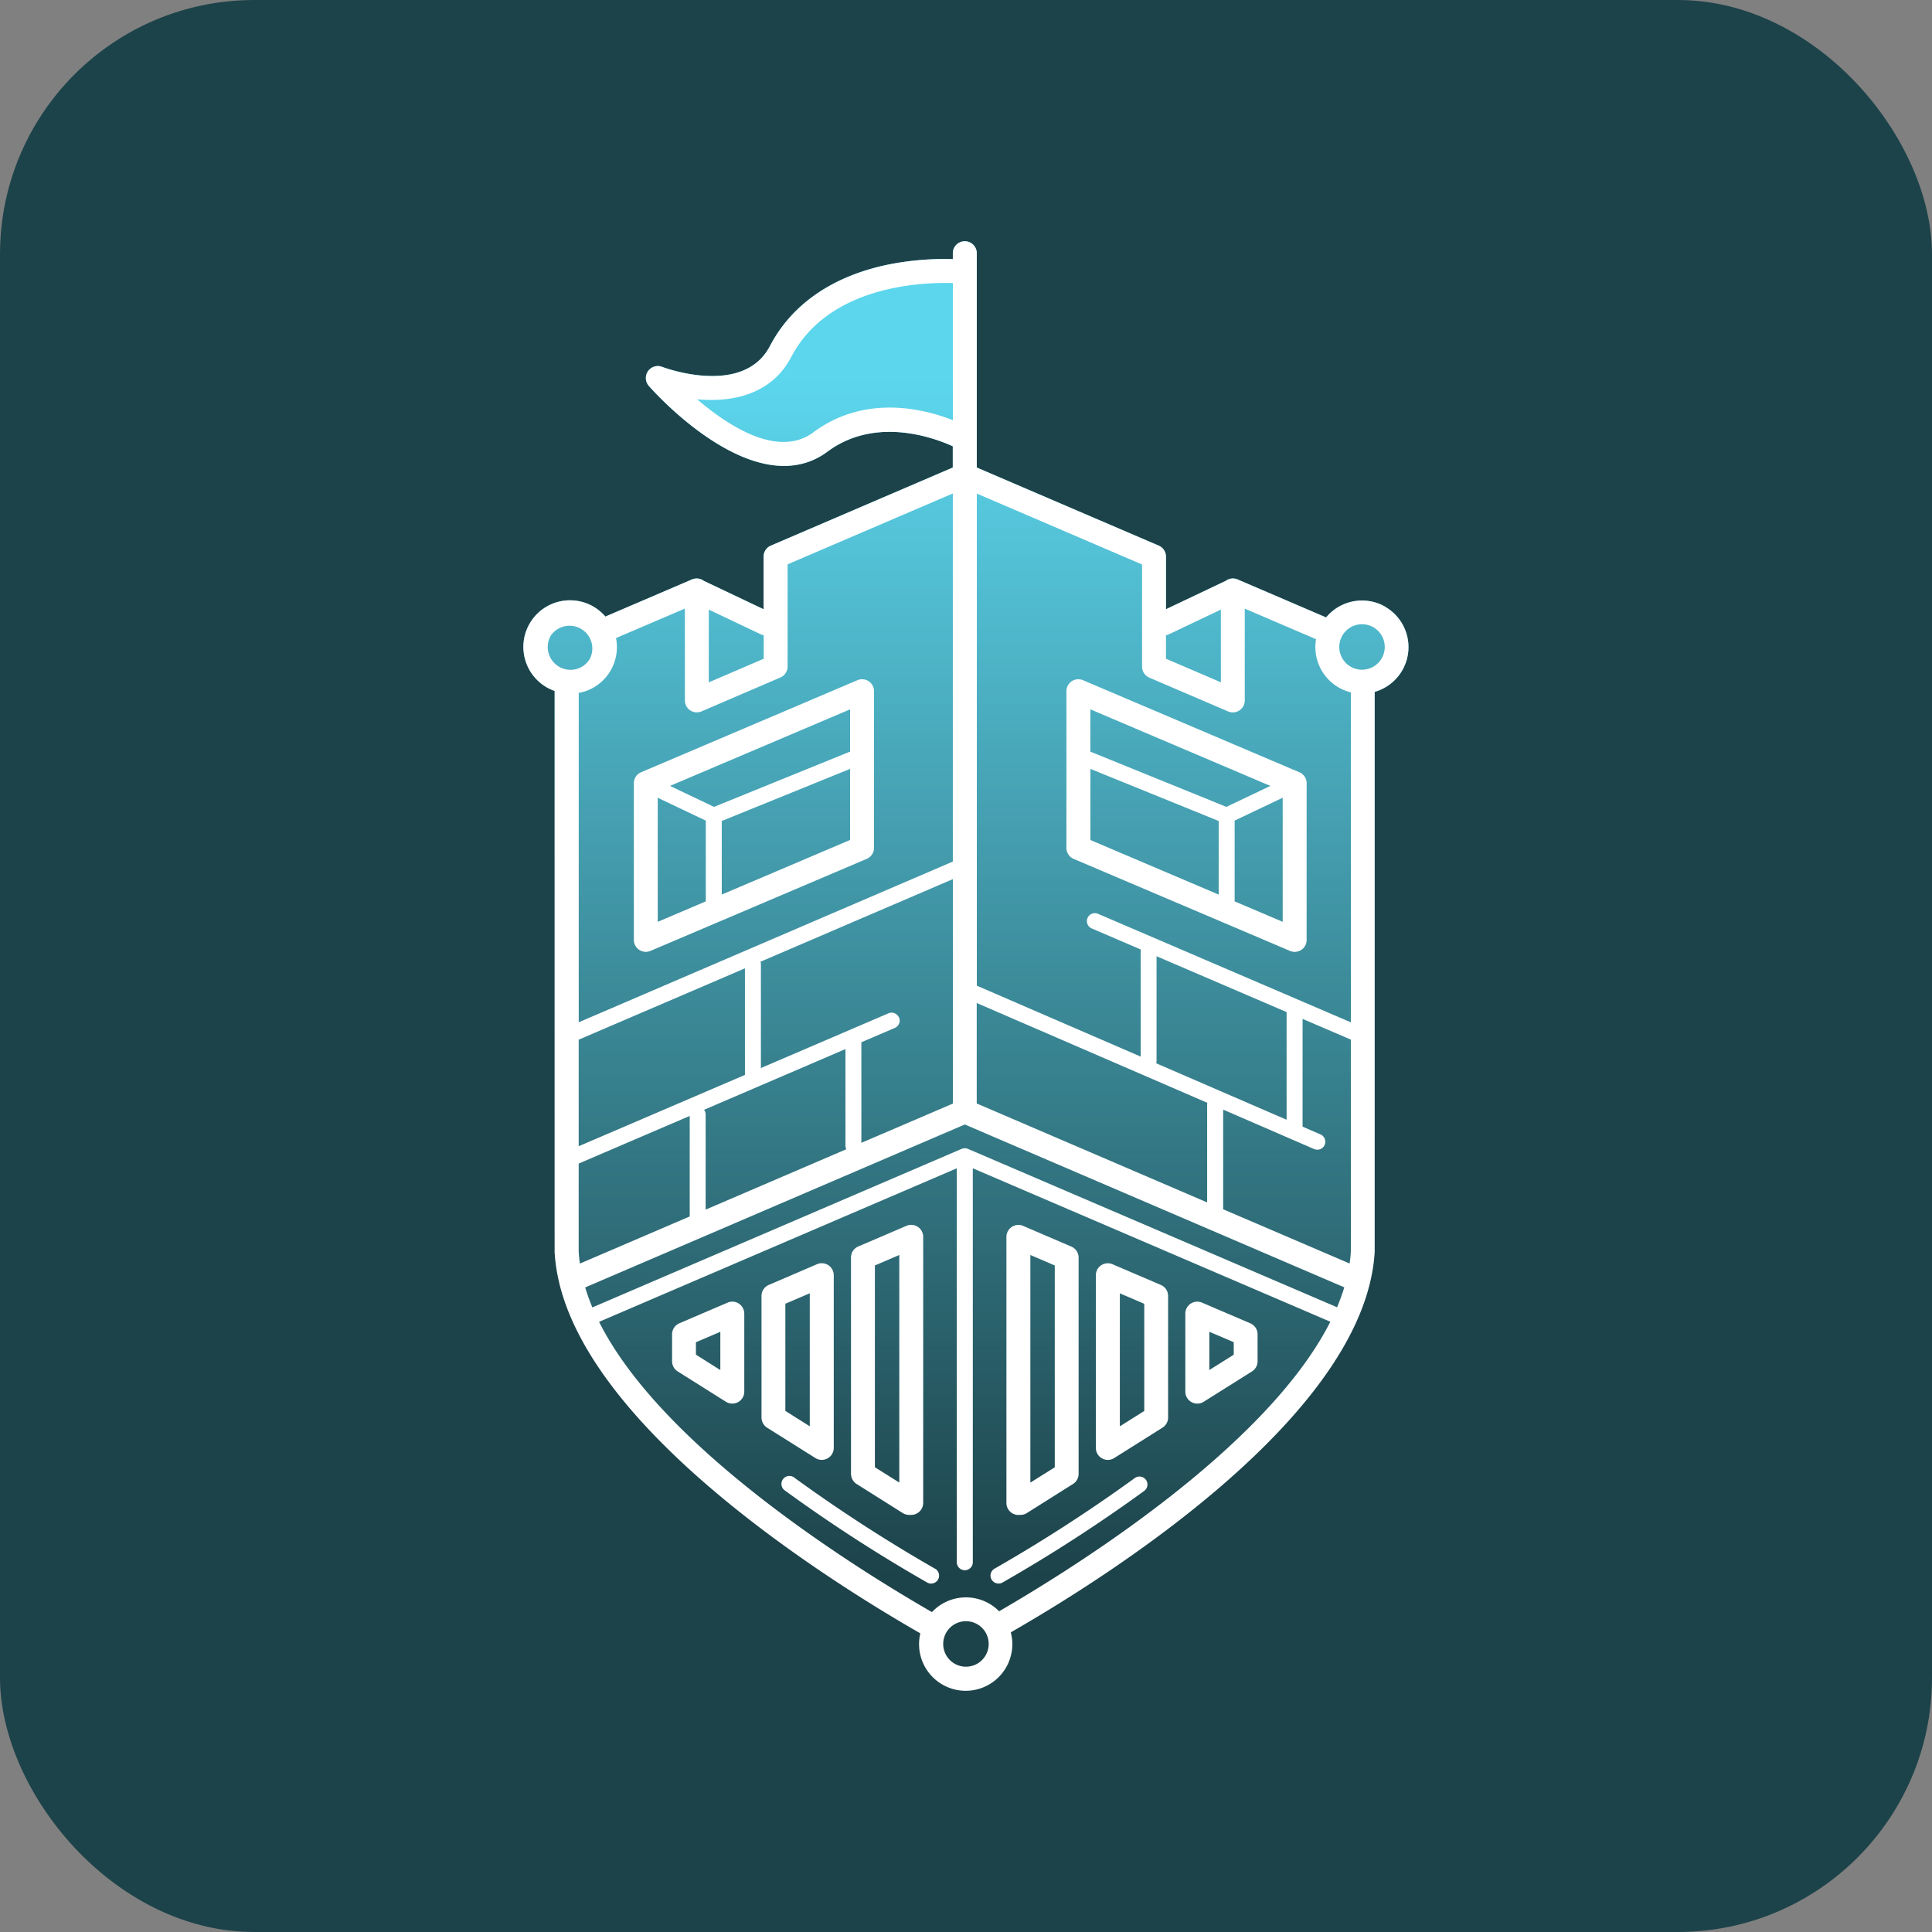 <svg xmlns="http://www.w3.org/2000/svg" fill="none" viewBox="0 0 38 38" width="38" height="38">
  <rect x="0" y="0" width="38" height="38" fill="#808080" stroke="none"/>
  <rect width="38" height="38" fill="#1D434A" rx="5"/>
  <path fill="url(#a)" d="M27.247 11.934a.917.917 0 0 0-1.164.21l-1.741-.747a.236.236 0 0 0-.223.02l-.007.006-1.179.56v-1.035a.235.235 0 0 0-.142-.216l-3.579-1.536V4.981a.235.235 0 1 0-.471 0v.116a5.62 5.62 0 0 0-1.26.105c-1.098.224-1.906.779-2.337 1.604-.528 1.012-2.104.417-2.12.41a.235.235 0 0 0-.262.374c.068.079 1.396 1.574 2.658 1.574.295 0 .588-.081.858-.283.943-.698 2.094-.272 2.462-.103v.418l-3.579 1.536a.235.235 0 0 0-.142.216v1.035l-1.18-.56s-.003-.004-.007-.006a.236.236 0 0 0-.222-.02l-1.703.73a.917.917 0 1 0-.998 1.463v11.041c.012.199.042.398.09.596 0 .006.002.01.003.017.724 2.964 5.262 5.828 7.1 6.882a.918.918 0 0 0 .89 1.128.916.916 0 0 0 .889-1.148c1.99-1.142 6.977-4.309 7.157-7.487V13.608a.915.915 0 0 0 .205-1.674h.004Z"/>
  <path fill="#fff" d="M27.247 11.934a.917.917 0 0 0-1.164.21l-1.741-.747a.236.236 0 0 0-.223.02l-.007.006-1.179.56v-1.035a.235.235 0 0 0-.142-.216l-3.579-1.536V4.981a.235.235 0 1 0-.471 0v.116a5.62 5.62 0 0 0-1.26.105c-1.098.224-1.906.779-2.337 1.604-.528 1.012-2.104.417-2.12.41a.235.235 0 0 0-.262.374c.068.079 1.396 1.574 2.658 1.574.295 0 .588-.081.858-.283.943-.698 2.094-.272 2.462-.103v.418l-3.579 1.536a.235.235 0 0 0-.142.216v1.035l-1.18-.56s-.003-.004-.007-.006a.236.236 0 0 0-.222-.02l-1.703.73a.917.917 0 1 0-.998 1.463v11.041c.012.199.042.398.09.596 0 .006.002.01.003.017.724 2.964 5.262 5.828 7.1 6.882a.917.917 0 1 0 1.779-.02c1.99-1.142 6.977-4.309 7.157-7.487V13.608a.915.915 0 0 0 .205-1.674h.004Zm-1.21.27Zm-3.104.29c.02-.003.04-.01.06-.019l1.02-.485v1.43l-1.08-.464v-.463Zm-3.72-2.786 3.25 1.395v2.009c0 .094.056.178.142.216l1.55.665a.235.235 0 0 0 .328-.216v-1.806l1.402.601a.916.916 0 0 0 .685 1.046v6.49l-4.963-2.13a.157.157 0 1 0-.123.288l.954.41-.002.023v2.083l-3.223-1.395V9.708Zm6.78 2.561c-.014.025-.026.051-.038.077a.767.767 0 0 1 .039-.077Zm-.06.127-.008.025.009-.024Zm-.03.093-.002.007c0-.002 0-.004.002-.007Zm-.597 7.417v2.118l-2.564-1.11a.181.181 0 0 0 .006-.04v-2.066l2.559 1.099-.001-.001Zm-6.095-.178 4.536 1.963a.188.188 0 0 0-.004.035v1.924l-4.532-1.946v-1.977.001ZM15.999 8.503c-.692.513-1.668-.12-2.288-.65.678.065 1.46-.084 1.851-.83.733-1.404 2.56-1.474 3.18-1.456v2.697c-.568-.223-1.727-.515-2.743.238Zm-2.058 3.487 1.02.485c.02.01.04.014.06.019v.463l-1.08.464v-1.43Zm-1.93 1.196a.911.911 0 0 0 .105-.636l1.355-.58v1.806c0 .079.04.153.105.196.066.044.15.051.222.02l1.55-.666a.235.235 0 0 0 .143-.215V11.1l3.25-1.394v7.24l-7.358 3.161v-6.48c.023-.004.048-.008.072-.014a.91.91 0 0 0 .557-.428Zm5.67 6.826a.158.158 0 0 0-.205-.082l-2.51 1.077v-2.043a.149.149 0 0 0-.008-.048l3.784-1.625v4.415l-1.8.772V20.5l.658-.282a.157.157 0 0 0 .083-.206h-.001Zm-3.832 1.816 2.78-1.194v1.9c0 .025.007.05.017.07l-2.767 1.188V21.92a.149.149 0 0 0-.031-.092h.001Zm-2.466-1.379 3.269-1.403V21.142l-3.27 1.403v-2.096Zm-.552-7.944a.448.448 0 0 1 .774.447.442.442 0 0 1-.271.208.448.448 0 0 1-.502-.655h-.001Zm.287 1.134c.032.003.065.006.098.006-.033 0-.065-.003-.098-.006Zm.264 9.247 2.184-.937v1.977l-2.16.927a2.578 2.578 0 0 1-.024-.235v-1.732Zm6.76 9.125.009-.024a.598.598 0 0 1-.01.024Zm.12-.222.005-.005-.005.005Zm1.124.77a.447.447 0 1 1-.774-.449.447.447 0 0 1 .774.449Zm.457-.577.007.015-.007-.015Zm-.05-.102.006.01-.005-.01Zm-.143-.19a.917.917 0 0 0-1.32.018c-1.605-.925-5.317-3.259-6.547-5.709l7.036-3.02v7.748a.157.157 0 1 0 .315 0v-7.748l7.032 3.018c-1.23 2.434-4.898 4.758-6.515 5.695v-.001Zm6.648-5.978-7.26-3.115h-.002c-.007-.004-.014-.006-.021-.008l-.009-.002a.144.144 0 0 0-.021-.002h-.008c-.007 0-.012 0-.018.002l-.012.001c-.005 0-.009.002-.013.003l-.018.006h-.002l-7.263 3.118a4.012 4.012 0 0 1-.141-.393l7.467-3.205 7.463 3.203c-.039.132-.088.263-.142.394v-.002Zm.248-.86-2.488-1.067v-1.96l1.79.776c.02.008.042.012.062.012a.155.155 0 0 0 .144-.094.158.158 0 0 0-.082-.207l-.352-.152v-2.12l.95.408v4.155a2.564 2.564 0 0 1-.025.25Zm.133-11.216Zm.237-.003h.003-.003Zm.26-.684a.447.447 0 1 1-.774-.448.447.447 0 0 1 .774.448Z"/>
  <path fill="#fff" d="M14.533 25.64a.236.236 0 0 0-.222-.019l-.95.407a.235.235 0 0 0-.142.216v.53c0 .08.041.156.11.2l.949.597a.237.237 0 0 0 .239.007.236.236 0 0 0 .122-.205v-1.536a.238.238 0 0 0-.106-.196Zm-.365 1.307-.48-.302V26.4l.48-.205v.753ZM16.163 28.714a.236.236 0 0 0 .236-.235v-3.397a.238.238 0 0 0-.106-.197.236.236 0 0 0-.222-.02l-.95.408a.235.235 0 0 0-.143.216v2.392c0 .08.042.156.11.2l.95.597a.237.237 0 0 0 .125.036Zm-.236-.661-.48-.302v-2.108l.48-.206v2.616ZM16.848 29.188l.908.572c.037.023.08.036.125.036h.041c.13 0 .236-.106.236-.236v-5.234a.236.236 0 0 0-.328-.216l-.95.407a.235.235 0 0 0-.142.216v4.255c0 .08.042.156.11.2Zm.36-4.298.48-.206v4.476l-.48-.301v-3.97ZM23.436 27.578a.233.233 0 0 0 .239-.007l.95-.597a.235.235 0 0 0 .11-.2v-.53a.235.235 0 0 0-.143-.216l-.95-.407a.235.235 0 0 0-.328.216v1.536c0 .085.047.164.122.205Zm.35-1.384.48.205v.246l-.48.302v-.753ZM21.677 28.685a.233.233 0 0 0 .238-.007l.95-.598a.235.235 0 0 0 .11-.199v-2.392a.235.235 0 0 0-.143-.216l-.95-.407a.235.235 0 0 0-.328.216v3.397c0 .086.047.165.123.206Zm.349-3.247.48.206v2.108l-.48.302v-2.616ZM20.03 29.796h.042a.232.232 0 0 0 .125-.036l.908-.572a.235.235 0 0 0 .11-.2v-4.253a.235.235 0 0 0-.143-.216l-.95-.408a.236.236 0 0 0-.327.216v5.234c0 .13.105.236.235.236v-.001Zm.236-5.112.48.206v3.97l-.48.301v-4.477ZM19.64 31.147a.158.158 0 0 0 .077-.02 30.459 30.459 0 0 0 2.793-1.806.157.157 0 0 0-.184-.254 30.482 30.482 0 0 1-2.765 1.787.156.156 0 0 0-.058.214c.03.05.082.078.137.078v.001ZM18.39 30.854a30.479 30.479 0 0 1-2.763-1.788.157.157 0 1 0-.185.253 30.133 30.133 0 0 0 2.794 1.807.156.156 0 1 0 .156-.272h-.001ZM12.572 18.682a.235.235 0 0 0 .222.021l4.253-1.81a.236.236 0 0 0 .144-.215v-3.082a.235.235 0 0 0-.328-.217l-4.253 1.81a.236.236 0 0 0-.143.216v3.081c0 .078.039.153.105.196Zm.365-2.991.945.45v1.588l-.945.402v-2.44Zm3.783.83-2.524 1.074v-1.447l2.524-1.025v-.34l-2.676 1.087-.866-.412 3.542-1.506v2.57ZM25.464 18.722a.234.234 0 0 0 .236-.236v-3.081a.234.234 0 0 0-.144-.216l-4.254-1.81a.234.234 0 0 0-.222.02.234.234 0 0 0-.105.197v3.082c0 .094.057.18.144.216l4.253 1.809a.24.24 0 0 0 .092.019Zm-.477-3.264-.866.412-2.675-1.086v-.832l3.541 1.506Zm-3.54-.335 2.523 1.025v1.447l.123.053-2.646-1.126v-1.4Zm3.782 3.008-.945-.402V16.14l.945-.45v-.13 2.571Z"/>
  <defs>
    <linearGradient id="a" x1="19.003" x2="19.003" y1="7.454" y2="30.929" gradientUnits="userSpaceOnUse">
      <stop stop-color="#5CD6ED"/>
      <stop offset="1" stop-color="#5CD6ED" stop-opacity="0"/>
    </linearGradient>
  </defs>
</svg>
